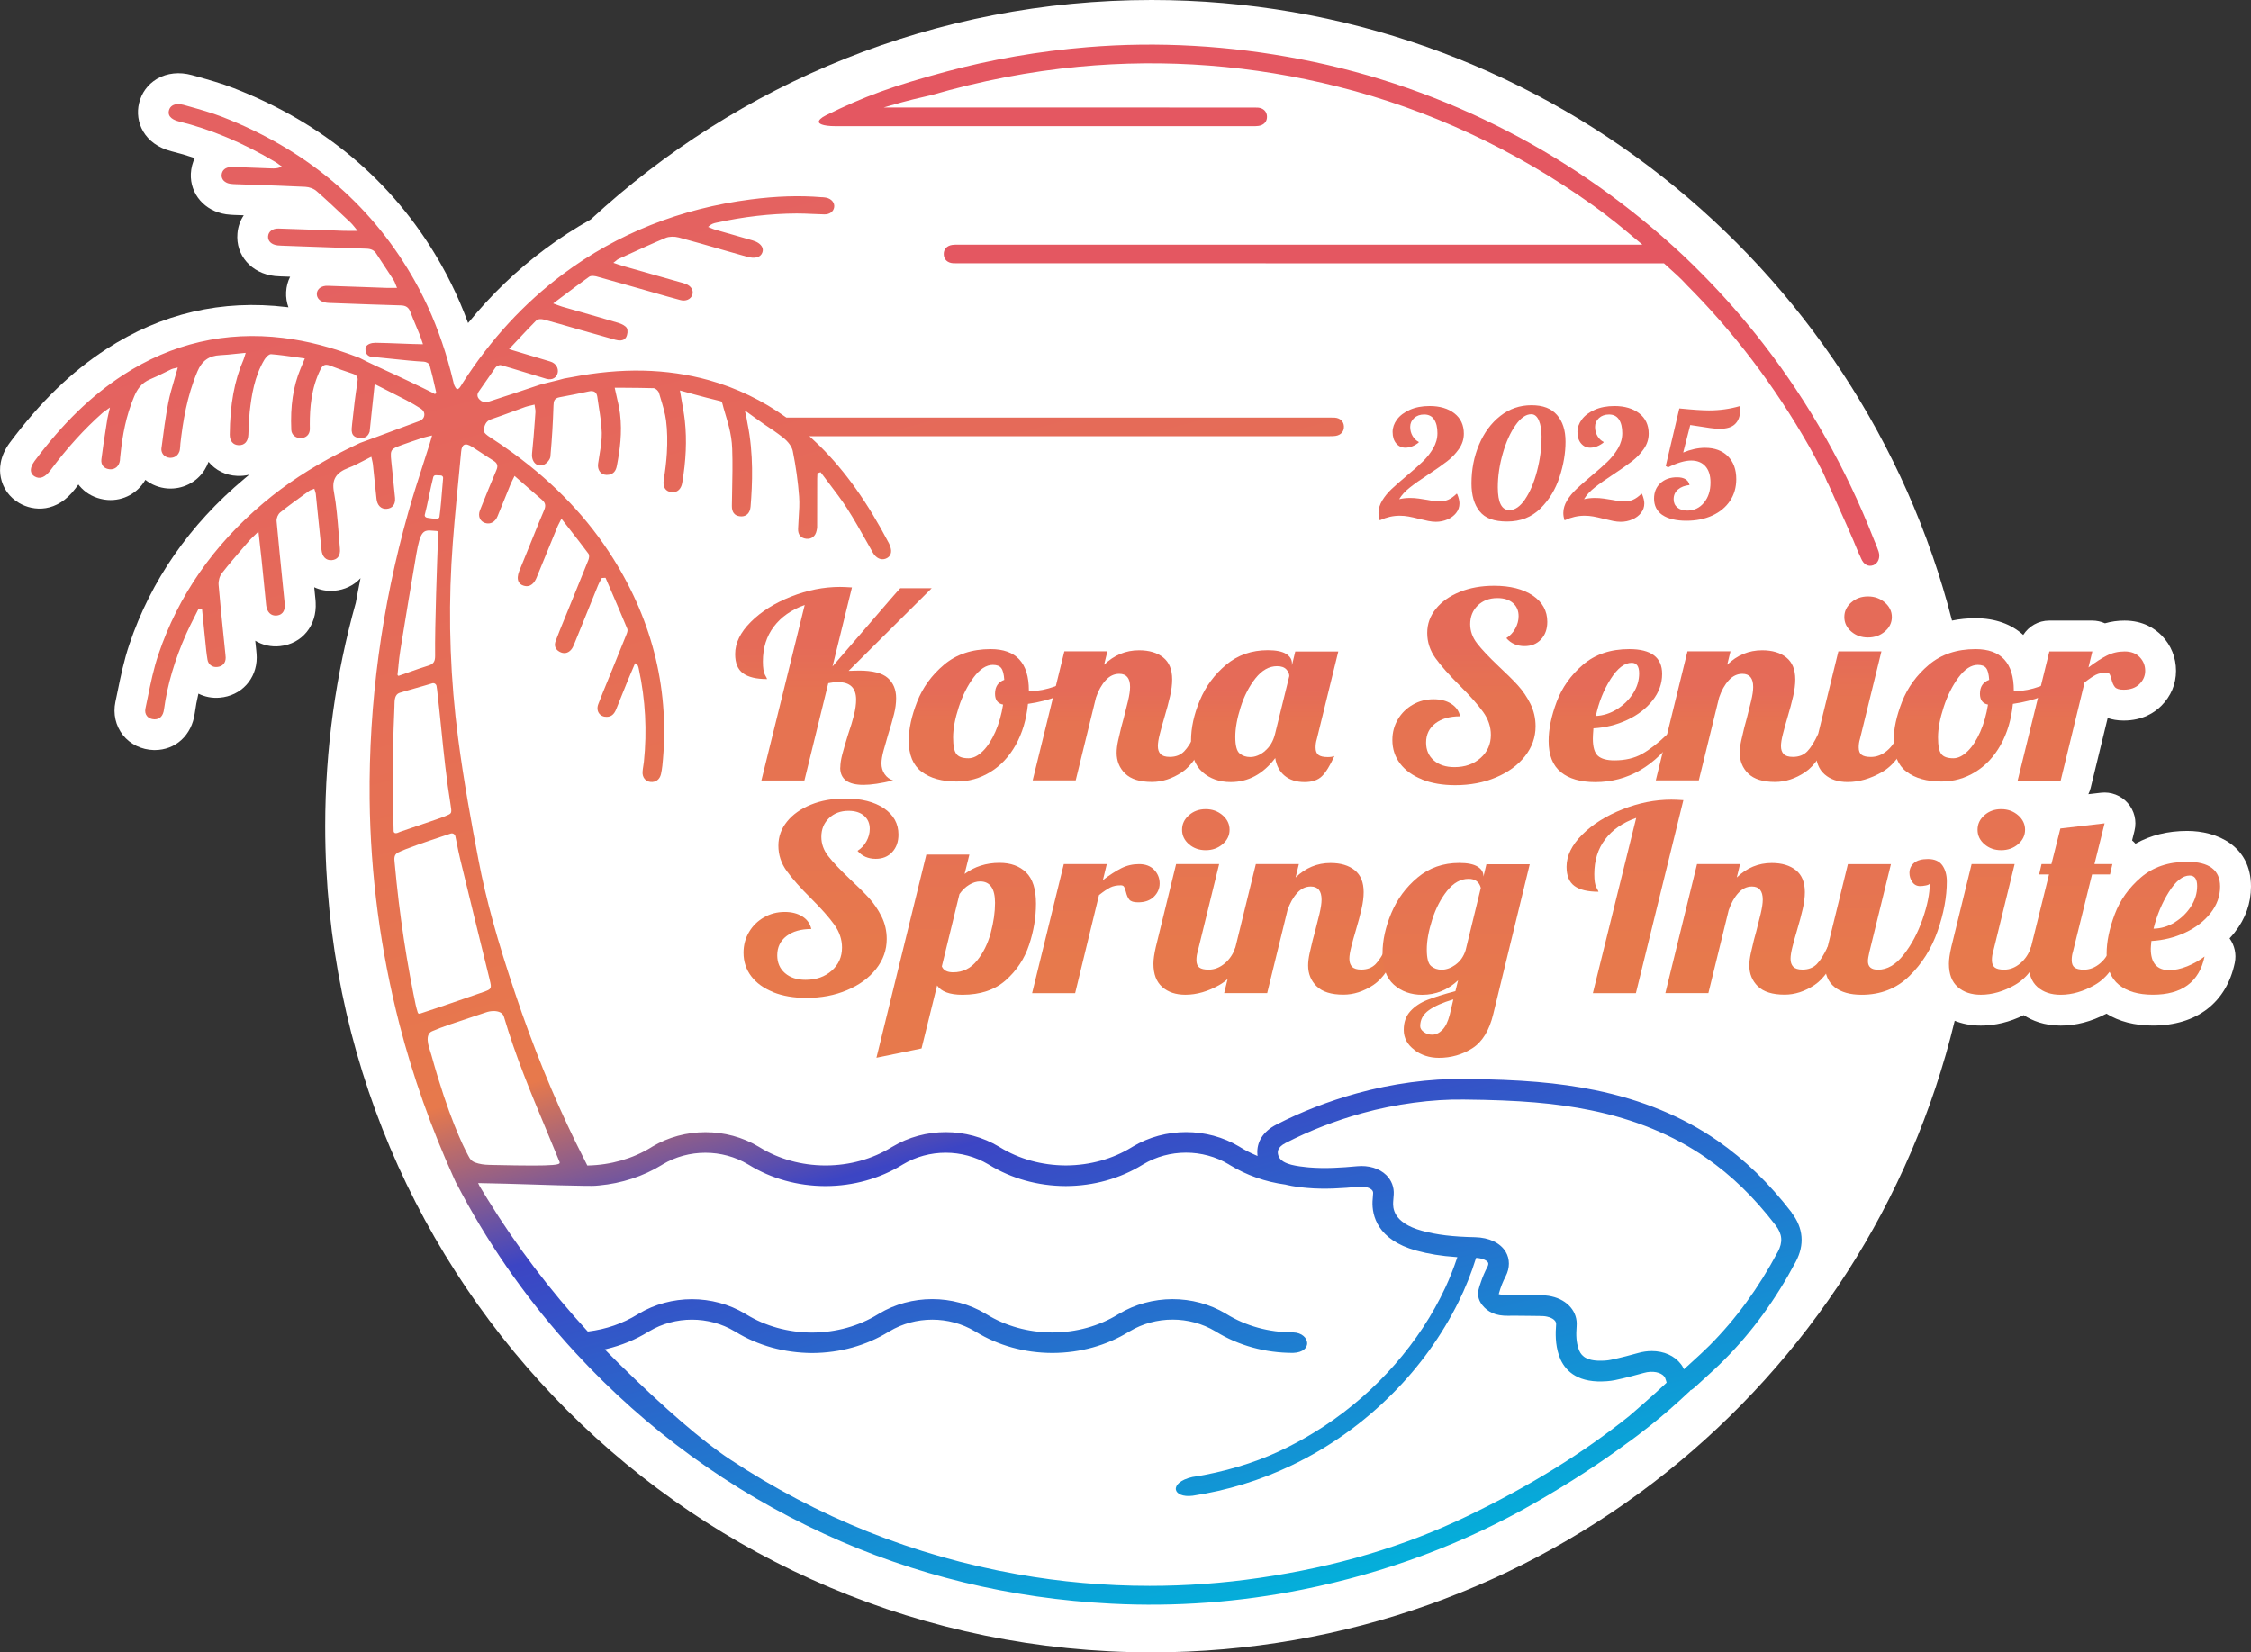 <?xml version="1.0" encoding="UTF-8"?>
<svg id="Layer_2" data-name="Layer 2" xmlns="http://www.w3.org/2000/svg" xmlns:xlink="http://www.w3.org/1999/xlink" viewBox="0 0 752.24 552.27">
  <rect x="0" y="0" width="752.24" height="552.27" fill="#333333" stroke="none"/>
  <defs>
    <style>
      .cls-1 {
        fill: url(#linear-gradient-15);
      }

      .cls-2 {
        fill: url(#linear-gradient-13);
      }

      .cls-3 {
        fill: url(#linear-gradient-2);
      }

      .cls-4 {
        fill: url(#linear-gradient-10);
      }

      .cls-5 {
        fill: url(#linear-gradient-12);
      }

      .cls-6 {
        fill: #fff;
      }

      .cls-7 {
        fill: #e5685b;
      }

      .cls-8 {
        fill: url(#linear-gradient-4);
      }

      .cls-9 {
        fill: url(#linear-gradient-3);
      }

      .cls-10 {
        fill: url(#linear-gradient-5);
      }

      .cls-11 {
        fill: url(#linear-gradient-22);
      }

      .cls-12 {
        fill: url(#linear-gradient-24);
      }

      .cls-13 {
        fill: url(#linear-gradient-8);
      }

      .cls-14 {
        fill: url(#linear-gradient-14);
      }

      .cls-15 {
        fill: url(#linear-gradient-20);
      }

      .cls-16 {
        fill: url(#linear-gradient-17);
      }

      .cls-17 {
        fill: url(#linear-gradient-7);
      }

      .cls-18 {
        fill: url(#linear-gradient-9);
      }

      .cls-19 {
        fill: url(#linear-gradient-11);
      }

      .cls-20 {
        fill: url(#linear-gradient-19);
      }

      .cls-21 {
        fill: url(#linear-gradient-6);
      }

      .cls-22 {
        fill: url(#linear-gradient-21);
      }

      .cls-23 {
        fill: url(#linear-gradient-16);
      }

      .cls-24 {
        fill: url(#linear-gradient);
      }

      .cls-25 {
        fill: url(#linear-gradient-23);
      }

      .cls-26 {
        fill: url(#linear-gradient-18);
      }
    </style>
    <linearGradient id="linear-gradient" x1="227.1" y1="892.36" x2="376.56" y2="334.55" gradientTransform="translate(0 882.1) scale(1 -1)" gradientUnits="userSpaceOnUse">
      <stop offset=".12" stop-color="#e46161"/>
      <stop offset=".6" stop-color="#e7794c"/>
      <stop offset=".7" stop-color="#3c45c4"/>
      <stop offset="1" stop-color="#04afda"/>
    </linearGradient>
    <linearGradient id="linear-gradient-2" x1="278.52" y1="685.94" x2="278.52" y2="619.79" gradientTransform="translate(0 882.1) scale(1 -1)" gradientUnits="userSpaceOnUse">
      <stop offset=".3" stop-color="#e56b58"/>
      <stop offset=".55" stop-color="#e67351"/>
    </linearGradient>
    <linearGradient id="linear-gradient-3" x1="332.43" y1="665.15" x2="332.43" y2="620.9" xlink:href="#linear-gradient-2"/>
    <linearGradient id="linear-gradient-4" x1="374.32" y1="664.74" x2="374.32" y2="620.75" xlink:href="#linear-gradient-2"/>
    <linearGradient id="linear-gradient-5" x1="422.62" y1="664.79" x2="422.62" y2="620.71" xlink:href="#linear-gradient-2"/>
    <linearGradient id="linear-gradient-6" x1="491.19" y1="686.31" x2="491.19" y2="619.64" xlink:href="#linear-gradient-2"/>
    <linearGradient id="linear-gradient-7" x1="539.03" y1="665.15" x2="539.03" y2="620.72" xlink:href="#linear-gradient-2"/>
    <linearGradient id="linear-gradient-8" x1="582.55" y1="664.74" x2="582.55" y2="620.75" xlink:href="#linear-gradient-2"/>
    <linearGradient id="linear-gradient-9" x1="622.59" y1="682.75" x2="622.59" y2="620.72" xlink:href="#linear-gradient-2"/>
    <linearGradient id="linear-gradient-10" x1="661.56" y1="665.15" x2="661.56" y2="620.9" xlink:href="#linear-gradient-2"/>
    <linearGradient id="linear-gradient-11" x1="695.58" y1="664.37" x2="695.58" y2="621.24" xlink:href="#linear-gradient-2"/>
    <linearGradient id="linear-gradient-12" x1="274.36" y1="615.22" x2="274.36" y2="548.54" gradientTransform="translate(0 882.1) scale(1 -1)" gradientUnits="userSpaceOnUse">
      <stop offset="0" stop-color="#e67253"/>
      <stop offset=".73" stop-color="#e7794c"/>
    </linearGradient>
    <linearGradient id="linear-gradient-13" x1="319.56" y1="596.47" x2="319.56" y2="528.57" xlink:href="#linear-gradient-12"/>
    <linearGradient id="linear-gradient-14" x1="366.23" y1="593.28" x2="366.23" y2="550.16" xlink:href="#linear-gradient-12"/>
    <linearGradient id="linear-gradient-15" x1="401.27" y1="611.66" x2="401.27" y2="549.63" xlink:href="#linear-gradient-12"/>
    <linearGradient id="linear-gradient-16" x1="438.31" y1="593.65" x2="438.31" y2="549.65" xlink:href="#linear-gradient-12"/>
    <linearGradient id="linear-gradient-17" x1="486.61" y1="593.68" x2="486.61" y2="528.56" xlink:href="#linear-gradient-12"/>
    <linearGradient id="linear-gradient-18" x1="543.02" y1="614.84" x2="543.02" y2="550.16" xlink:href="#linear-gradient-12"/>
    <linearGradient id="linear-gradient-19" x1="585.74" y1="593.65" x2="585.74" y2="549.65" xlink:href="#linear-gradient-12"/>
    <linearGradient id="linear-gradient-20" x1="630.21" y1="594.99" x2="630.21" y2="549.61" xlink:href="#linear-gradient-12"/>
    <linearGradient id="linear-gradient-21" x1="667.11" y1="611.66" x2="667.11" y2="549.63" xlink:href="#linear-gradient-12"/>
    <linearGradient id="linear-gradient-22" x1="693.77" y1="606.91" x2="693.77" y2="549.63" xlink:href="#linear-gradient-12"/>
    <linearGradient id="linear-gradient-23" x1="722.96" y1="594.06" x2="722.96" y2="549.64" xlink:href="#linear-gradient-12"/>
    <linearGradient id="linear-gradient-24" x1="795.62" y1="780.09" x2="796.7" y2="780.09" gradientTransform="translate(0 882.1) scale(1 -1)" gradientUnits="userSpaceOnUse">
      <stop offset="0" stop-color="#e45761"/>
      <stop offset=".2" stop-color="#e5685b"/>
    </linearGradient>
  </defs>
  <g id="Dimensions">
    <g>
      <path class="cls-6" d="M746.84,311.57c3.58-4.56,5.4-9.7,5.4-15.26,0-13.72-11.47-18.59-21.3-18.59-6.51,0-12.31,1.44-17.31,4.28-.35-.4-.72-.78-1.13-1.11l.8-3.21c.82-3.29-.03-6.76-2.27-9.3-2.24-2.54-5.58-3.82-8.94-3.43l-4.21.49c.33-.67.6-1.38.78-2.13l5.68-23.33c1.49.51,3.25.84,5.34.84,6.34,0,10.34-2.68,12.58-4.92,3.22-3.22,4.92-7.26,4.92-11.69s-1.64-8.55-4.75-11.76c-2.22-2.29-6.19-5.03-12.45-5.03-2.25,0-4.44.3-6.55.91-1.31-.59-2.75-.91-4.23-.91h-14.39c-3.66,0-6.86,1.92-8.69,4.8-3.94-3.6-9.37-5.59-15.96-5.59-2.74,0-5.35.28-7.84.79C621.79,88.16,513.6,0,384.82,0c-72.34,0-138.17,27.83-187.4,73.35-5.31,2.96-10.43,6.28-15.35,9.95-9.45,7.04-18.04,15.31-25.65,24.67-.03-.08-.06-.17-.09-.25-.77-2.09-1.62-4.23-2.63-6.61-1.01-2.32-1.96-4.38-2.88-6.23-1-2.06-2.1-4.15-3.24-6.16-.32-.57-.65-1.14-1.05-1.83-15.45-26.49-38.5-45.82-68.49-57.46-4.03-1.57-8.08-2.7-11.99-3.8l-1.95-.54c-4.13-1.13-8.24-.7-11.56,1.22-.06.03-.12.07-.17.1-2.99,1.8-5.07,4.66-5.89,8.06-1.52,6.24,1.66,13.74,10.81,16.09,2.61.64,5.21,1.4,7.8,2.28-.75,1.56-1.21,3.32-1.31,5.21-.29,6.82,4.64,12.52,11.77,13.57,1.13.16,2.15.2,2.89.24.02,0,.11,0,.14,0l2.88.1c-1.18,1.76-1.93,3.82-2.11,6.06-.65,7.29,4.68,13.4,12.5,14.24.63.06,1.26.1,1.84.12l3.27.12c-.78,1.54-1.25,3.27-1.34,5.11-.09,1.81.19,3.53.77,5.11-.19-.02-.37-.05-.56-.07-21.63-2.62-41.9,2.09-60.26,14-11.8,7.68-22.05,17.6-32.28,31.28-3.5,4.75-3.56,9.01-3.03,11.63.7,3.61,2.87,6.65,6.11,8.55,4.86,2.86,12.69,3.33,18.79-4.79.35-.46.69-.92,1.04-1.38.11.15.22.29.34.43,1.8,2.16,4.24,3.66,7.06,4.35.82.21,1.65.34,2.36.38,5.32.38,10.1-2.34,12.62-6.72,2.08,1.65,4.66,2.67,7.4,2.88,5,.36,9.73-2.01,12.37-6.17.55-.87,1-1.78,1.34-2.73,2.31,2.78,5.7,4.55,9.59,4.69,1.39.06,2.73-.07,4.01-.39-.58.47-1.15.94-1.71,1.42-18.23,15.31-31.13,33.91-38.33,55.24-1.82,5.35-2.95,10.87-3.94,15.74l-.1.47c-.21,1.01-.41,2.03-.64,3.08-.83,3.95.08,7.97,2.52,11.08,2.45,3.08,6.23,4.9,10.36,5,.08,0,.16,0,.24,0,7,0,12.38-4.93,13.4-12.29.3-2.18.7-4.36,1.22-6.57,2.13,1.07,4.59,1.57,7.15,1.34,7.15-.6,12.33-6.24,12.33-13.4,0-.88-.08-1.64-.13-2.09v-.07c-.12-1.16-.24-2.31-.36-3.46,2.47,1.49,5.36,2.14,8.3,1.81,7.38-.79,12.35-6.91,11.89-14.59-.02-.48-.05-1.04-.14-1.69l-.34-3.4c2.01.94,4.29,1.37,6.71,1.17,3.43-.29,6.51-1.75,8.77-4.2-.57,2.74-1.09,5.49-1.59,8.24-6.65,23.74-10.22,48.78-10.22,74.64,0,152.51,123.63,276.14,276.14,276.14,130.1,0,239.17-89.98,268.41-211.1,2.37.95,5.25,1.61,8.73,1.61,4.82,0,9.64-1.18,14.34-3.49,2.79,1.83,6.82,3.49,12.33,3.49,5.15,0,10.29-1.35,15.3-3.99,4.24,2.63,9.44,3.98,15.53,3.98,14.59,0,24.57-7.64,27.37-20.95.61-2.91-.07-5.88-1.75-8.19.62-.66,1.21-1.34,1.77-2.05Z"/>
      <g>
        <path class="cls-24" d="M598.77,405.29c-7.58-9.85-15.69-17.7-24.76-24.01-11.63-8.07-25.45-13.77-41.08-16.95-12.12-2.46-24.73-3.55-43.57-3.71-11.49-.18-24.23,1.55-35.99,4.81-9.44,2.62-18.48,6.14-26.87,10.46-4.38,2.26-6.63,5.79-6.3,9.94l.05.53-.49-.21c-1.83-.77-3.6-1.68-5.22-2.68l-.37-.23c-10.83-6.49-24.82-6.47-35.64,0l-.34.21c-6.36,3.91-13.91,6.01-21.84,6.07h-.31c-7.9-.05-15.46-2.14-21.85-6.06l-.32-.19c-10.84-6.51-24.82-6.51-35.64,0l-.34.19c-6.38,3.93-13.94,6.03-21.87,6.07h-.28c-7.92-.04-15.49-2.14-21.85-6.06l-.32-.19c-10.83-6.5-24.83-6.5-35.66,0l-.32.21c-6.18,3.79-13.49,5.88-21.11,6.05h-.21l-.09-.18c-1.38-2.71-2.69-5.34-3.91-7.81-7.45-15.29-14.21-31.9-20.06-49.37-6.01-17.79-9.8-31.59-12.3-44.7-2.33-12.16-4.96-26.51-6.82-40.78-2.54-19.47-3.29-39.08-2.23-58.25.52-9.32,1.44-18.77,2.33-27.91.3-2.99.58-6,.86-8.99.01-.18.04-.37.05-.55.12-1.32.44-2.04,1.03-2.32.61-.31,1.46-.08,2.72.72,1.1.7,2.19,1.42,3.27,2.13.01.01.03.01.04.03,1.21.8,2.48,1.64,3.73,2.41,1.33.81,1.61,1.74.99,3.17-1.7,4-3.49,8.38-5.49,13.41-.39,1.01-.39,2,0,2.8.34.7.95,1.21,1.74,1.46,1.77.54,3.35-.34,4.14-2.27.83-1.99,1.62-3.98,2.44-5.98.63-1.57,1.26-3.15,1.91-4.72.18-.43.39-.84.62-1.32.17-.32.34-.66.53-1.06l.18-.39.32.28c1.07.93,2.09,1.83,3.11,2.72,1.96,1.71,3.82,3.34,5.71,4.96,1.17.98,1.39,1.97.77,3.43-1.25,2.89-2.44,5.84-3.58,8.7-.46,1.15-.93,2.3-1.39,3.43-.41,1.03-.84,2.05-1.25,3.08-.72,1.75-1.44,3.51-2.14,5.26-.55,1.39-.62,2.59-.21,3.48.31.64.88,1.1,1.66,1.34,2.4.77,3.73-1.08,4.41-2.77,0,0,.01-.05.04-.09l.03-.1c1.1-2.66,2.18-5.31,3.27-7.98,1.19-2.9,2.36-5.79,3.56-8.69.15-.39.35-.76.59-1.22.15-.31.34-.66.55-1.08l.22-.46,2.5,3.21c2.28,2.93,4.45,5.69,6.52,8.48.44.58.18,1.62,0,2.1-1.53,3.84-3.11,7.68-4.67,11.53-.8,1.96-1.61,3.93-2.4,5.89l-.84,2.05c-1.02,2.48-2.06,5.04-3.02,7.58-.61,1.57-.14,2.88,1.3,3.65,1.38.75,2.72.54,3.78-.61.5-.54.83-1.29,1.1-1.95l4.02-9.9c1.32-3.24,2.62-6.47,3.93-9.7.23-.57.53-1.11.8-1.62.13-.23.24-.46.37-.7l.08-.15.17-.03c.3-.03.58-.04.88-.05h.22l.09.19c.66,1.52,1.3,3.03,1.96,4.55,1.73,4.02,3.52,8.19,5.22,12.3.24.61-.08,1.39-.34,2.01l-.03.08c-1.12,2.84-2.27,5.66-3.43,8.48-.52,1.29-1.04,2.58-1.57,3.87-.4.99-.81,1.99-1.21,2.97-1.04,2.53-2.13,5.14-3.11,7.75-.43,1.13-.34,2.26.26,3.08.55.77,1.51,1.21,2.59,1.17,1.48-.04,2.41-.8,3.13-2.53.7-1.71,1.38-3.42,2.06-5.13.68-1.68,1.35-3.37,2.04-5.04.36-.86.72-1.71,1.1-2.59l1.12-2.64.34.27c.12.1.21.17.28.22.15.12.28.21.32.37.14.36.26.76.32,1.16,2.2,10.22,2.76,20.64,1.68,30.93-.05.49-.13.98-.21,1.46-.1.64-.21,1.32-.24,1.97-.09,1.79,1.01,3.15,2.67,3.31,1.75.18,3.09-.84,3.49-2.62.19-.88.35-1.83.46-2.82,2.55-24.5-2.98-47.78-16.43-69.23-8.37-13.34-19.34-24.91-33.33-35.15-2.6-1.91-5.3-3.76-8.12-5.58-.34-.22-2.01-1.33-1.83-2.22l.03-.14c.24-1.26.55-2.84,2.51-3.48,2.39-.79,4.78-1.68,7.1-2.54,1.42-.53,2.84-1.06,4.27-1.56.52-.18,1.07-.31,1.65-.44.35-.08.71-.15,1.08-.26l.36-.09.04.36c.04.28.08.54.12.77.09.52.17.94.13,1.41l-.19,2.69c-.27,3.64-.54,7.39-.94,11.08v.1c-.15,1.46.35,2.79,1.32,3.49.77.55,1.73.62,2.68.18,1.01-.48,2.04-1.77,2.13-2.66.03-.36.06-.75.09-1.12.44-4.86.76-10.1.95-16.01.05-1.41.22-2.42,2.09-2.75,3.22-.59,6.47-1.24,9.64-1.93.9-.21,1.59-.14,2.08.19.45.31.71.81.83,1.56.15,1.17.34,2.35.52,3.51.45,2.81.9,5.71.97,8.6.04,2.27-.31,4.59-.68,6.83-.03.17-.05.35-.08.52-.17.95-.32,1.92-.45,2.88-.18,1.25.13,2.32.86,3.03.67.66,1.65.92,2.75.72,1.48-.27,2.3-1.19,2.64-2.94.26-1.32.5-2.72.72-4.2.8-5.33,1.11-11.59-.55-17.96-.19-.75-.35-1.5-.53-2.36l-.35-1.61h3.35c3.34.03,6.49.04,9.67.14.7.05,1.59.94,1.78,1.6.18.59.36,1.19.53,1.78.73,2.42,1.5,4.93,1.83,7.45.43,3.4.5,7,.26,10.96-.18,2.8-.53,5.78-1.06,9.03-.18,1.13,0,2.11.5,2.81.44.61,1.12.99,1.99,1.12,1.04.17,1.93-.13,2.59-.76.54-.53.93-1.29,1.1-2.26,1.29-7.56,1.59-14.34.9-20.76-.22-2.05-.59-4.13-.98-6.32-.19-1.08-.4-2.2-.59-3.4l-.09-.49.49.13c1.35.37,2.67.73,3.96,1.1,2.41.66,6.67,1.78,9,2.32.77.18.71.8,1.13,2.28,1.17,4.16,2.73,8.3,2.9,13.74.17,4.82.06,9.72-.03,14.47-.03,1.51-.05,3-.08,4.51-.03,2.1.85,3.29,2.62,3.51.95.14,1.78-.06,2.41-.57.7-.55,1.12-1.47,1.22-2.63.61-7.59,1.04-17.61-1.01-27.71-.13-.61-.23-1.21-.32-1.83l-.59-2.64s5.53,4.01,6.47,4.63c2.11,1.39,4.29,2.84,6.29,4.42,1.75,1.38,2.98,3.08,3.27,4.54,1.03,5.11,1.74,10.21,2.11,15.18.18,2.41.01,4.89-.15,7.28-.08,1.17-.15,2.37-.19,3.57-.06,1.87.92,3.07,2.68,3.27,1.79.22,3.15-.83,3.52-2.76.08-.34.15-.72.17-1.08,0-2.69,0-5.42.01-8.12,0-2.71,0-5.43.01-8.14,0-.52.03-1.04.06-1.57v-.22l.21-.06c.13-.05.24-.09.37-.13l.5-.17.14.19c.9,1.22,1.82,2.44,2.75,3.65,2.01,2.64,4.09,5.38,5.91,8.19,2.32,3.62,4.45,7.4,6.51,11.06.71,1.28,1.42,2.54,2.14,3.8,1.08,1.87,2.75,2.64,4.35,2.01,1.66-.66,2.19-2.23,1.41-4.22l-.09-.24c-.08-.21-.17-.41-.27-.63-7.17-13.68-14.51-24.03-23.11-32.56-.86-.85-1.81-1.75-2.89-2.73l-.62-.55h173.69c.73.01,1.43.01,2.13-.09,1.84-.27,2.93-1.52,2.82-3.26-.1-1.62-1.26-2.72-3.04-2.85-.52-.04-1.04-.04-1.59-.03-.24,0-.48.01-.71.01h-25.62c-33.41-.01-93.13-.01-155.26-.01h-.1l-.09-.06c-7.88-5.67-16.57-9.85-25.83-12.44-14.11-3.92-29.11-4.24-45.9-.98-.58.12-1.16.21-1.75.31l-.72.13c-.67.22-2.57.68-4.42,1.13-1.61.4-3.27.8-3.66.94l-1.01.34c-5.25,1.75-10.66,3.58-16.03,5.29-.75.24-2,.19-2.63-.27-1.29-.95-1.53-2-.73-3.12.94-1.3,1.87-2.67,2.77-3.97.89-1.32,1.83-2.68,2.77-4,.35-.48,1.28-.95,1.83-.81,3.39.92,13.54,4.11,15.18,4.56,4.25,1.2,5.48-4.6,1.22-5.81-.58-.17-13.68-4.1-13.68-4.1l.36-.39c.94-.99,1.86-1.97,2.75-2.93,2.08-2.22,4.04-4.31,6.06-6.34.49-.49,1.74-.41,2.4-.24,3.56.95,7.16,1.99,10.62,2.99l1.48.43c1.86.52,3.73,1.04,5.58,1.57,2.1.61,4.19,1.2,6.29,1.78,1.01.28,2.8.54,3.57-.81.53-.93.66-2.31.27-3.07-.36-.73-1.64-1.39-2.73-1.73-4.33-1.3-8.75-2.55-13.04-3.78-1.96-.55-3.92-1.11-5.88-1.68-.43-.13-.83-.28-1.44-.5-.27-.1-.59-.22-.98-.36l-.55-.21,3.04-2.28c3.09-2.32,6.02-4.53,8.97-6.63.76-.54,2.27-.15,2.44-.12,3.87,1.06,7.77,2.18,11.55,3.25l3.35.95c1.46.41,2.9.83,4.35,1.24,2.86.83,5.83,1.68,8.75,2.45,1.83.52,3.53-.22,4.05-1.73.49-1.46-.39-2.95-2.14-3.62-.46-.17-.92-.31-1.38-.45l-3.84-1.08c-5.3-1.5-10.6-3-15.88-4.51-.46-.13-.93-.28-1.44-.46-.35-.13-.72-.26-1.13-.39l-.58-.19.48-.37c.21-.15.36-.28.5-.4.28-.24.5-.43.77-.54,1.11-.5,2.23-1.02,3.35-1.53,4.02-1.84,8.19-3.75,12.36-5.49,1.17-.49,2.94-.54,4.4-.14,4.84,1.29,9.72,2.69,14.45,4.06,2.77.79,5.53,1.59,8.3,2.36,2.68.76,4.56.26,5.17-1.39.24-.64.21-1.26-.09-1.86-.48-.95-1.59-1.73-3.13-2.18-2.01-.59-4.02-1.16-6.03-1.74-2.15-.61-4.29-1.21-6.43-1.84-.52-.14-1.01-.35-1.48-.55l-.97-.4.41-.34c.8-.68,1.51-.89,2.22-1.04,9.12-2.02,18.19-3.07,26.99-3.11,1.74-.01,3.49.08,5.2.15,1.33.06,2.72.13,4.07.15,1.73.03,3.03-.93,3.25-2.4.22-1.46-.88-2.79-2.6-3.17-.44-.09-.9-.13-1.37-.17h-.26c-7.35-.61-15.1-.36-23.69.75-23.44,3.02-44.53,11.41-62.66,24.92-13.02,9.71-24.3,21.94-33.54,36.37-.5.77-1.16,2.14-1.86,2.11-.36-.03-.85-1.03-.9-1.15-.22-.45-.28-.93-.41-1.41-.27-1.13-.55-2.26-.85-3.39-.58-2.19-1.2-4.38-1.88-6.55-.67-2.11-1.38-4.22-2.15-6.29-.75-2.04-1.56-4.06-2.41-6.06-.85-1.96-1.74-3.91-2.69-5.83-.93-1.91-1.92-3.79-2.97-5.63-.31-.55-.63-1.11-.95-1.66-14.25-24.42-35.55-42.26-63.32-53.04-3.65-1.42-7.54-2.5-11.31-3.56l-1.62-.45c-1.46-.4-2.76-.32-3.67.21-.62.37-1.03.94-1.2,1.66-.58,2.32,1.79,3.27,3.25,3.65,10.8,2.66,21.33,7.08,32.17,13.5.44.24.85.55,1.25.84.21.14.4.28.61.43l.52.35-.58.22c-1.08.41-1.95.41-2.81.39-1.51-.05-3.02-.12-4.51-.17-2.94-.12-5.98-.23-8.96-.28h-.12c-1.91,0-3.13,1.02-3.22,2.68-.06,1.5,1.08,2.64,2.93,2.91.63.09,1.29.12,1.92.14l5.58.19c5.74.19,11.67.4,17.51.68,1.37.06,2.86.62,3.73,1.38,3.29,2.88,6.52,5.93,9.64,8.88l1.79,1.68c.41.39.75.8,1.19,1.34.22.27.46.57.75.92l.46.53h-.71c-.66,0-1.22-.01-1.73-.01-.81,0-1.48,0-2.17-.01-2.42-.09-4.85-.18-7.26-.27-4.87-.17-9.75-.35-14.63-.5-1.95-.04-3.34.98-3.47,2.58-.14,1.6,1.15,2.84,3.2,3.06.41.04.83.06,1.24.08l5.69.21c7.45.27,15.15.55,22.73.8,1.62.05,2.63.57,3.35,1.73.99,1.56,2.02,3.11,3.06,4.67.9,1.37,1.81,2.73,2.69,4.11.27.41.44.86.64,1.39.09.23.19.49.31.77l.19.45h-3.15c-2.48-.09-4.96-.18-7.45-.27-4.18-.14-8.37-.3-12.55-.43-2.09-.09-3.58,1.01-3.66,2.59-.08,1.62,1.17,2.8,3.27,3.06.46.06.97.08,1.44.09l3.33.12c6.56.24,13.36.5,20.04.68,1.69.04,2.62.68,3.18,2.18.57,1.51,1.21,3.03,1.82,4.49.39.92.79,1.83,1.15,2.76.3.72.55,1.46.84,2.32l.41,1.22h-.45c-.54-.03-.99-.03-1.41-.04-.55,0-1.03-.01-1.51-.03-1.37-.05-2.73-.1-4.1-.15-2.73-.1-5.56-.22-8.33-.26-1.55.01-2.71.44-3.25,1.3-.19.3-.21.83-.15,1.37.09,1.07.93,1.91,2,2,2,.18,4.27.41,6.61.67,3.95.41,8.01.84,10.87.97.66.04,1.75.49,1.91,1.1.73,2.6,1.34,5.27,1.92,7.87.09.37.17.73.26,1.11.03.09.05.18.04.27-.01.06-.05.13-.09.19-.08.1-.17.19-.28.26,0,.01-.04.03-.06.03-.01-.01-.03-.01-.05-.03-.62-.39-1.28-.68-1.93-1.01-.64-.32-1.3-.64-1.96-.97-1.64-.79-3.27-1.59-4.93-2.37-1.43-.68-2.86-1.37-4.29-2.02-4.56-2.09-8.88-4.05-12.06-5.71-9.09-3.51-17.46-5.69-25.57-6.67-19.15-2.32-37.12,1.84-53.39,12.4-10.78,7.01-20.18,16.16-29.6,28.75-.98,1.33-1.41,2.55-1.2,3.56.13.67.54,1.21,1.22,1.61,1.73,1.02,3.49.31,5.29-2.08,5.61-7.52,11.32-13.8,17.42-19.2.26-.22.52-.4.92-.68.22-.15.49-.35.83-.59l.7-.5-.19.84c-.12.52-.22.94-.32,1.33-.14.61-.26,1.08-.34,1.56-.19,1.22-.39,2.46-.58,3.69-.5,3.25-1.03,6.6-1.43,9.92-.1.89.09,1.68.58,2.27.39.46.95.79,1.62.94.19.05.4.09.61.1,1.78.13,3.11-1.03,3.39-2.93.03-.17.04-.34.04-.52,0-.14.01-.3.03-.44.04-.45.1-.92.15-1.38.63-5.84,1.74-12.52,4.56-19.11.9-2.13,2.26-4.46,5.34-5.72,1.56-.64,3.11-1.41,4.6-2.14.83-.41,1.65-.83,2.5-1.22.32-.15.67-.22,1.04-.3.17-.04.35-.08.54-.13l.53-.13-.14.53c-.34,1.22-.7,2.42-1.04,3.6-.76,2.59-1.48,5.03-1.97,7.53-.97,4.99-1.64,10.12-2.27,15.09l-.04.23c-.08.64.06,1.25.37,1.78.08.12.14.23.23.34.5.62,1.29,1.02,2.14,1.08,1.28.09,2.33-.45,2.94-1.42.26-.4.44-.88.5-1.43.05-.34.08-.68.1-1.03.01-.3.04-.59.06-.88.83-7.22,2.14-15.72,5.67-24.06,1.51-3.61,3.87-5.3,7.63-5.48,1.73-.08,3.46-.26,5.27-.46.9-.09,1.82-.19,2.77-.28l.48-.04-.14.46c-.12.34-.19.61-.26.84-.12.37-.19.64-.31.92-3.06,7.03-4.53,15.01-4.62,25.13-.01,2.1,1.11,3.44,2.91,3.51,2.02.09,3.21-1.19,3.31-3.55.05-.76.08-1.52.1-2.28.08-1.73.15-3.52.34-5.29.62-5.49,1.56-11.84,4.91-17.44.3-.49,1.33-1.86,2.23-1.86.03,0,.04,0,.06.01,2.62.21,5.2.57,7.92.95.95.14,1.91.27,2.89.41l.41.05-.15.39c-.54,1.3-.92,2.19-1.29,3.08-2.45,5.93-3.43,12.42-3.07,20.44.08,1.59,1.42,2.73,3.11,2.73,1.83-.04,3.02-1.16,3.09-2.94.01-.34,0-.68-.01-1.02-.01-.23-.01-.46-.01-.7,0-5.2.43-11.98,3.58-18.31.72-1.48,1.62-1.86,3.13-1.28,2.4.92,4.99,1.88,7.65,2.73,1.77.57,1.75,1.59,1.55,2.85-.64,4.1-1.2,8.48-1.75,13.8-.23,2.27-.73,4.59,2.77,4.89,1.55-.06,2.46-.49,3.07-2.15.46-4.86.9-8.24,1.41-13.29l.26-2.64.43.21c1.16.59,2.27,1.15,3.31,1.68,2.46,1.24,4.59,2.31,6.74,3.43,1.75.92,3.43,1.88,4.99,2.9.81.52,1.24,1.34,1.13,2.2-.09.88-.7,1.59-1.6,1.91-2.41.86-5.61,2.06-8.99,3.33-3.86,1.44-7.84,2.94-10.66,3.93l-.15.05-2.35,1.12c-1.69.81-3.34,1.62-4.95,2.46-9.39,4.85-17.59,10.24-24.94,16.43-16.75,14.07-28.6,31.11-35.2,50.67-1.6,4.69-2.62,9.67-3.6,14.48-.24,1.2-.49,2.41-.75,3.61-.21.98-.03,1.86.5,2.53.55.7,1.44,1.08,2.53,1.11,1.81,0,2.88-1.13,3.18-3.37,1.12-8.23,3.56-16.48,7.45-25.25.83-1.86,1.75-3.69,2.66-5.47.45-.9.92-1.79,1.35-2.69l.12-.22,1.13.23.05.55c.27,2.82.55,5.63.85,8.43l.17,1.64c.19,2.06.4,4.18.75,6.24.26,1.55,1.57,2.57,3.18,2.42,1.83-.15,2.89-1.29,2.89-3.12,0-.37-.05-.77-.09-1.13-.23-2.32-.46-4.63-.71-6.94-.54-5.31-1.11-10.79-1.56-16.21-.12-1.37.32-2.97,1.11-3.95,2.27-2.94,4.76-5.81,7.16-8.6.62-.71,1.24-1.43,1.86-2.14.43-.5.9-.97,1.51-1.55.35-.34.73-.71,1.19-1.16l.48-.48.3,2.68c.28,2.44.53,4.59.75,6.73.27,2.54.52,5.08.77,7.62.24,2.54.5,5.08.76,7.62.23,2.28,1.62,3.64,3.52,3.43,2.42-.26,2.8-2.22,2.68-3.8-.01-.35-.03-.64-.08-.97l-.54-5.36c-.71-7.03-1.44-14.29-2.1-21.45-.08-.99.48-2.3,1.24-2.9,2.58-2.08,5.31-4.05,7.97-5.97l1.69-1.22c.27-.21.59-.31.92-.41.15-.05.31-.1.46-.17l.34-.14.09.35c.05.19.12.36.17.52.09.28.17.53.21.79.64,6.24,1.28,12.47,1.91,18.72.23,2.36,1.51,3.66,3.4,3.51.92-.08,1.62-.4,2.1-.97.55-.67.79-1.66.66-2.95-.17-1.77-.31-3.56-.44-5.34-.36-4.45-.72-9.06-1.55-13.51-.79-4.14.64-6.49,4.91-8.11,1.66-.63,3.25-1.46,4.91-2.32.75-.39,1.51-.79,2.31-1.19l.37-.18.09.41c.06.32.13.61.19.86.1.45.19.81.23,1.19.41,3.86.83,7.72,1.21,11.58.21,2.15,1.52,3.51,3.35,3.37.92-.06,1.68-.4,2.17-.98.54-.64.77-1.56.68-2.67-.27-2.91-.58-5.87-.89-8.72l-.36-3.44c-.12-1.19-.19-2.02-.14-2.67.13-1.51.99-1.9,3.75-2.9,2.13-.77,4.31-1.5,6.41-2.2l.71-.23c.39-.12.77-.21,1.25-.32.32-.08.68-.15,1.1-.27l.54-.13-.27.98c-.22.76-.36,1.28-.52,1.77-.34,1.11-.7,2.2-1.06,3.31-.44,1.41-.89,2.81-1.34,4.2-1.61,5.03-3.29,10.22-4.74,15.38-8.91,31.58-13.25,63.85-12.93,95.91.27,25.28,3.62,50.63,9.98,75.34,4.44,17.24,10.57,34.55,18.23,51.46l.06.13c.21.46.41.91.61,1.34l.03.06.12.14c9.92,19.15,22.31,37.09,36.82,53.34.58.66,1.19,1.32,1.78,1.96.44.5.89.99,1.34,1.47,23.62,25.58,51.55,45.89,83.02,60.37,29.89,13.76,62.17,21.6,95.93,23.3,21.33,1.1,42.82-.49,63.86-4.72,27.89-5.6,54.1-15.41,77.92-29.14,11.28-6.49,21.3-13,30.62-19.89l1.43-1.03c.61-.44,1.21-.88,1.79-1.33,1.53-1.17,3.06-2.36,4.58-3.56,4.31-3.43,8.64-7.21,13.22-11.54v-.18h.23c.13-.08.24-.15.36-.23.61-.43,1.08-.85,1.3-1.07.95-.88,1.91-1.74,2.86-2.6,2.36-2.14,4.49-4.09,6.52-6.14,9.39-9.43,17.23-20.18,23.98-32.87,3-5.63,2.53-11.28-1.38-16.35h-.01ZM141.97,172.01c.5-1.92.95-4.09,1.39-6.19.45-2.17.92-4.4,1.43-6.37.1-.39.45-.63.86-.62l.77.04c.32.01.64.03.9.04.23.01.43.12.57.27.14.17.21.37.19.59-.06.76-.14,1.65-.22,2.59-.27,3.46-.63,7.76-1.01,10.44-.03.15-.12.28-.24.37-.21.15-.55.21-1.01.21-.7,0-1.64-.14-2.67-.31l-.26-.05c-.26-.04-.48-.18-.62-.39-.12-.18-.15-.41-.1-.63ZM133.15,222.46c.18-1.75.35-3.4.62-5.03,1.92-11.87,3.67-22.4,5.35-32.16,1.37-7.92,2.36-8.19,5.6-7.89.36.03.76.06,1.2.09.3.01.53.27.52.55l-.06,1.78c-.27,7.25-1.1,29.31-.97,39.39,0,1.62-.34,2.67-2.15,3.24-2.17.66-4.32,1.42-6.6,2.23-1.06.39-2.17.77-3.31,1.17l-.17.05-.19-.12c-.1-.08-.15-.21-.14-.34.13-1.04.22-2.04.32-2.98h0ZM131.49,273.57c-.05-1.96-.09-3.92-.13-5.88-.06-3.53-.13-8.19-.08-12.92.04-3.82.13-7.63.26-11.37.08-2.42.17-4.85.28-7.27.01-.19.01-.4.01-.62.03-1.43.05-3.4,1.7-3.95.83-.28,2.98-.89,5.25-1.53,2.11-.61,4.31-1.22,5.67-1.65.3-.09.63-.05.9.12.28.18.48.46.53.77.08.48.14.88.19,1.26.49,4.22.93,8.51,1.35,12.66.86,8.51,1.77,17.32,3.17,25.9.4,2.41.32,2.75-.8,3.25l-.22.1c-.93.43-2.18.9-3.86,1.47l-11.97,4.09c-.08.03-.17.06-.28.12-.37.17-.81.36-1.19.36-.15,0-.3-.04-.43-.12-.13-.09-.3-.26-.3-.61,0,0-.09-4.19-.09-4.19ZM140.15,338.81c-.1,0-.22-.01-.32-.09h-.01c-.15-.12-.21-.28-.23-.37-.54-1.68-.88-3.4-1.2-5.07l-.21-1.01c-1.6-8.02-2.98-16.28-4.11-24.58-.58-4.19-1.1-8.46-1.53-12.69-.21-1.96-.4-3.93-.58-5.91l-.09-.93c-.12-1.12-.26-2.51,1.12-3.21,2.77-1.38,9.7-3.7,14.75-5.39,1.07-.35,2.04-.68,2.86-.95.32-.12.68-.08.99.09.31.18.53.49.59.84l.41,1.99c.39,1.97.76,3.83,1.21,5.67,2.89,11.91,6.32,25.99,9.8,40.06l.06.3c.71,2.86.62,3.04-2.19,4.02-3.56,1.22-7.12,2.46-10.68,3.69-3.13,1.07-6.76,2.32-10.35,3.48-.06.03-.17.05-.3.05h0ZM156.64,386.54s-.04-.09-.1-.19c-1.83-3.35-6.73-13.36-12.33-33.57-.08-.28-.18-.63-.31-1.02-.75-2.24-1.99-6,.48-7.09,3.06-1.35,8.48-3.15,12.84-4.58,2.02-.66,3.76-1.24,5.02-1.68,1.79-.64,3.71-.66,4.93-.04.62.32,1.04.81,1.22,1.42,3.91,13.23,8.84,25.08,14.08,37.61,1.48,3.58,3.03,7.28,4.55,11.01.05.14.04.3-.05.41-.35.5-2.85.73-9.01.73-3.24,0-7.49-.06-12.96-.18l-1.56-.04c-1.69-.03-3.22-.27-4.55-.75-1.33-.46-1.86-1.26-2.24-2.05h0ZM556.96,462.09l-.09.1c-2.57,2.45-5.29,4.84-7.9,7.14-.7.61-1.39,1.21-2.08,1.82l-.09.08c-.68.59-1.35,1.19-2.05,1.77-.05.05-.15.14-.24.22-15.64,12.53-33.33,23.49-54.1,33.48-21.16,10.19-43.89,16.94-69.47,20.67-12.22,1.79-24.5,2.68-36.76,2.68-14.84,0-29.66-1.3-44.33-3.92-34.37-6.12-66.63-19.03-95.88-38.36-9.14-6.03-21.67-16.85-37.24-32.13-1.24-1.21-2.58-2.57-4.22-4.24l-.4-.4.55-.13c5.04-1.2,9.76-3.13,14-5.76l.27-.15c8.68-5.2,19.91-5.2,28.6.01l.26.14c3.71,2.3,7.83,4.07,12.21,5.29,4.25,1.16,8.7,1.77,13.24,1.81h.28c9.18-.05,17.99-2.5,25.46-7.1l.26-.15c8.68-5.2,19.91-5.2,28.58,0l.26.15c7.49,4.59,16.3,7.04,25.46,7.08h.28c9.17-.04,17.97-2.49,25.45-7.09l.26-.15c8.69-5.21,19.92-5.21,28.61-.01l.24.15c7.54,4.63,16.44,7.08,25.74,7.08,3.48-.12,4.72-1.81,4.72-3.22-.01-1.69-1.66-3.55-4.74-3.64-8.02,0-15.72-2.11-22.24-6.12l-.22-.14c-10.82-6.47-24.85-6.45-35.73.09l-.23.13c-6.38,3.93-13.94,6.03-21.85,6.07h-.28c-7.92-.04-15.47-2.14-21.85-6.06l-.35-.21c-10.83-6.49-24.81-6.49-35.61,0l-.35.21c-6.38,3.93-13.94,6.03-21.87,6.09h-.28c-7.9-.05-15.46-2.14-21.84-6.06l-.35-.21c-10.82-6.49-24.82-6.49-35.66.01l-.31.19c-4.94,3.04-10.48,4.96-16.48,5.71h-.17l-.1-.1c-12.44-13.54-23.66-28.34-33.33-43.99-.75-1.22-2.53-4.13-2.68-4.4-.1-.21-.21-.41-.31-.63l-.24-.46h.53c5.74.09,11.62.28,17.3.45,5.87.19,11.94.39,17.84.46.84.01,1.68.01,2.5.01.67,0,1.37-.05,2.27-.14,7.53-.68,14.79-3.06,20.98-6.87l.23-.15c8.69-5.21,19.92-5.21,28.61,0l.26.15c7.45,4.59,16.25,7.04,25.45,7.08h.28c9.18-.04,18-2.5,25.49-7.1l.23-.14c8.68-5.21,19.89-5.21,28.58,0l.26.15c7.47,4.59,16.27,7.03,25.46,7.08h.28c9.18-.05,17.99-2.5,25.49-7.12l.22-.13c8.69-5.21,19.92-5.22,28.61,0l.26.17c5.66,3.47,11.97,5.69,18.73,6.6.06,0,.12.03.17.04.03.01.05.01.08.03,2.36.57,4.84.85,6.95,1.04,5.88.52,11.77.12,17.25-.4,2.19-.19,3.67.4,4.33,1.02.36.36.5.72.46,1.2-.01.28-.04.57-.06.86-.06.67-.12,1.26-.14,1.86-.17,4.58,1.52,12.8,14.66,16.41,4.09,1.12,8.3,1.81,13.28,2.15l.41.03-.13.4c-1.12,3.34-2.42,6.63-3.88,9.77-8.54,18.31-22.95,34.77-40.59,46.37-3.86,2.53-7.81,4.82-11.78,6.81-8.5,4.32-17.69,7.4-28.11,9.44-1.34.26-2.71.49-4.04.68-4.16.95-5.79,2.82-5.53,4.25.24,1.34,2.24,2.46,5.62,2.02,11.49-1.74,22.59-5.14,32.98-10.11,12.56-6,23.96-14.12,33.9-24.14,8.95-8.99,16.31-19.24,21.91-30.45,2.36-4.77,4.32-9.66,5.83-14.54l.08-.24h.26c2.2.19,3.38.94,3.71,1.51.27.44.04,1.06-.19,1.5-.83,1.59-1.55,3.24-2.11,4.9l-.14.43c-.54,1.53-1.04,2.98-.79,4.54.15.99.62,1.99,1.34,2.89.88,1.13,2.04,2.04,3.37,2.64,1.44.66,3.15.93,5.17.92,1.42-.03,2.88-.01,4.28,0l3.02.03c1.08,0,2.18,0,3.26.04.88.01,1.81.04,2.53.22.75.15,3.18.83,3.04,2.63-.22,2.82-.32,6.55.95,10.34,1.28,3.79,4.54,8.38,12.87,8.68,2.24.05,4.2-.09,5.84-.43,3.7-.77,7.28-1.77,9.66-2.42,2.86-.81,5.71-.27,6.92,1.32.13.15.24.49.4.99l.05.13c.15.44.22.68.22.73v.13h0ZM594.09,418.43c-6.43,12.09-13.89,22.31-22.77,31.24-1.91,1.91-4,3.82-6.03,5.66l-2.55,2.32-.18-.39c-.27-.54-.53-.97-.83-1.34-2.13-2.79-5.67-4.37-9.72-4.37-1.5,0-3,.21-4.5.63-2.26.63-5.66,1.56-9.21,2.3-1.12.24-2.54.34-4.2.3-4.68-.18-5.96-2.13-6.59-4.01-.71-2.08-.89-4.35-.63-7.58.39-4.71-2.98-8.69-8.37-9.89-1.34-.32-2.68-.37-3.92-.39-1.11-.03-2.2-.03-3.31-.04h-2.81c-1.9-.03-3.84-.04-5.78-.1-.62-.01-1.13-.06-1.52-.15l-.32-.08.09-.32c.52-1.9,1.26-3.8,2.23-5.66,1.43-2.77,1.43-5.75.01-8.16-1.81-3-5.54-4.78-10.26-4.89-7.36-.14-12.83-.8-17.73-2.15-9.89-2.71-9.7-7.88-9.63-9.57.01-.45.05-.89.1-1.34l.09-1.16c.17-2.46-.72-4.8-2.5-6.55-2.3-2.24-5.87-3.33-9.79-2.95-5.13.48-10.62.85-16.01.39-.13-.01-.27-.03-.4-.04-.14-.01-.28-.03-.43-.04-1.3-.13-3.25-.35-5.05-.8l-.17-.05c-.1-.03-.22-.05-.32-.1-2.31-.64-3.66-1.75-3.97-3.27-.15-.76-.46-2.32,2.54-3.88,7.97-4.1,16.57-7.45,25.57-9.94,11.06-3.08,23.49-4.74,34.08-4.56,18.39.17,30.64,1.2,42.28,3.58,14.69,2.98,27.64,8.32,38.54,15.87,8.57,5.94,15.96,13.11,23.23,22.54,2.28,2.98,2.51,5.65.75,8.96h0Z"/>
        <path class="cls-7" d="M477.38,174.15c-.85-.17-1.88-.41-3.09-.71-1.46-.37-2.66-.64-3.6-.81s-1.92-.26-2.95-.26c-2.2,0-4.36.49-6.49,1.47h-.23c-.23-.81-.36-1.61-.36-2.39,0-1.42.43-2.82,1.26-4.19.84-1.37,1.87-2.63,3.09-3.78,1.21-1.15,2.89-2.63,5.02-4.42,2.24-1.86,4.05-3.47,5.43-4.8,1.38-1.34,2.54-2.81,3.48-4.42s1.42-3.3,1.42-5.05c0-1.93-.36-3.46-1.1-4.58-.72-1.12-1.84-1.68-3.33-1.68-1.38,0-2.5.4-3.37,1.2-.86.8-1.3,1.77-1.3,2.93s.27,2.18.8,3.07,1.21,1.55,2.04,1.96v.21c-.67.54-1.39.97-2.18,1.28-.79.31-1.55.45-2.3.45-1.21,0-2.23-.48-3.03-1.42-.81-.95-1.21-2.23-1.21-3.87,0-1.42.48-2.8,1.44-4.11.97-1.32,2.39-2.4,4.27-3.25s4.1-1.28,6.67-1.28c3.42,0,6.18.83,8.28,2.46,2.1,1.64,3.15,3.91,3.15,6.78,0,1.83-.54,3.52-1.62,5.08s-2.41,2.95-3.98,4.16c-1.57,1.22-3.67,2.69-6.3,4.42-2.59,1.69-4.65,3.15-6.19,4.37s-2.71,2.5-3.53,3.87c1.13-.27,2.36-.41,3.65-.41.94,0,1.92.06,2.95.21,1.02.14,1.99.28,2.89.45.15.04.68.13,1.56.28.89.15,1.68.23,2.39.23,1.06,0,2.04-.19,2.95-.58.9-.39,1.84-1.06,2.82-2.01l.18.1c.52,1.25.76,2.31.76,3.15,0,1.19-.36,2.24-1.1,3.17-.72.93-1.7,1.66-2.91,2.18-1.22.53-2.51.79-3.89.79-.79,0-1.6-.09-2.45-.26h.03Z"/>
        <path class="cls-7" d="M494.45,170.9c-1.81-2.27-2.71-5.36-2.71-9.3,0-4.67.84-9.01,2.54-13.01,1.69-4,4.06-7.19,7.1-9.58,3.04-2.39,6.51-3.58,10.41-3.58s6.61,1.08,8.52,3.25c1.91,2.17,2.86,5.14,2.86,8.95s-.67,7.7-2,11.81c-1.34,4.11-3.47,7.62-6.4,10.52-2.93,2.9-6.63,4.35-11.11,4.35s-7.39-1.13-9.19-3.4h-.03ZM509.67,166.84c1.65-2.44,2.98-5.57,3.98-9.4,1.01-3.83,1.51-7.68,1.51-11.58,0-2.13-.3-3.91-.89-5.31s-1.43-2.11-2.54-2.11c-1.81,0-3.57,1.24-5.3,3.71s-3.15,5.62-4.24,9.45-1.65,7.58-1.65,11.28c0,5.08,1.29,7.62,3.89,7.62,1.84,0,3.6-1.22,5.25-3.66h-.01Z"/>
        <path class="cls-7" d="M539.15,174.15c-.85-.17-1.88-.41-3.09-.71-1.46-.37-2.66-.64-3.6-.81s-1.92-.26-2.95-.26c-2.2,0-4.36.49-6.49,1.47h-.23c-.23-.81-.36-1.61-.36-2.39,0-1.42.43-2.82,1.26-4.19s1.87-2.63,3.09-3.78c1.21-1.15,2.89-2.63,5.02-4.42,2.24-1.86,4.05-3.47,5.43-4.8,1.38-1.34,2.54-2.81,3.48-4.42s1.42-3.3,1.42-5.05c0-1.93-.36-3.46-1.1-4.58-.72-1.12-1.84-1.68-3.33-1.68-1.38,0-2.5.4-3.37,1.2-.86.8-1.3,1.77-1.3,2.93s.27,2.18.8,3.07,1.21,1.55,2.04,1.96v.21c-.67.54-1.39.97-2.18,1.28-.79.31-1.55.45-2.3.45-1.21,0-2.23-.48-3.03-1.42-.81-.95-1.21-2.23-1.21-3.87,0-1.42.48-2.8,1.44-4.11.97-1.32,2.39-2.4,4.27-3.25s4.1-1.28,6.67-1.28c3.42,0,6.18.83,8.28,2.46,2.1,1.64,3.15,3.91,3.15,6.78,0,1.83-.54,3.52-1.62,5.08s-2.41,2.95-3.98,4.16-3.67,2.69-6.3,4.42c-2.59,1.69-4.65,3.15-6.19,4.37s-2.71,2.5-3.53,3.87c1.13-.27,2.36-.41,3.65-.41.94,0,1.92.06,2.95.21,1.02.14,1.99.28,2.89.45.15.04.68.13,1.56.28.89.15,1.68.23,2.39.23,1.06,0,2.04-.19,2.95-.58.9-.39,1.84-1.06,2.82-2.01l.18.1c.52,1.25.76,2.31.76,3.15,0,1.19-.36,2.24-1.1,3.17-.72.93-1.7,1.66-2.91,2.18-1.22.53-2.51.79-3.89.79-.79,0-1.6-.09-2.45-.26h.03Z"/>
        <path class="cls-7" d="M555.52,172.13c-1.84-1.29-2.77-3.12-2.77-5.49,0-2.13.71-3.86,2.13-5.16,1.42-1.3,3.26-1.96,5.54-1.96,2.4,0,3.79.86,4.19,2.59-1.61.17-2.9.67-3.87,1.5s-1.44,1.91-1.44,3.22c0,1.19.41,2.11,1.24,2.8.83.68,1.92,1.02,3.3,1.02,2.28,0,4.15-.88,5.6-2.64,1.46-1.77,2.18-4.01,2.18-6.76,0-2.33-.57-4.14-1.71-5.42-1.13-1.26-2.73-1.91-4.77-1.91s-4.65.76-7.72,2.28l-.76-.45,4.54-19.25c4.44.44,7.74.66,9.9.66,3.57,0,7-.48,10.26-1.42.08.75.12,1.3.12,1.68,0,1.77-.54,3.18-1.62,4.27s-2.8,1.62-5.16,1.62c-.9,0-1.99-.08-3.25-.26s-2.46-.36-3.6-.55c-.98-.17-1.99-.32-3-.45l-2.36,9.19c2.55-1.04,4.99-1.57,7.31-1.57,3.22,0,5.76.94,7.63,2.82s2.8,4.42,2.8,7.65c0,2.75-.7,5.17-2.09,7.26-1.39,2.09-3.37,3.74-5.89,4.9-2.54,1.17-5.45,1.75-8.75,1.75s-6.11-.64-7.96-1.93h0Z"/>
        <path class="cls-3" d="M280.82,256.54c0-1.26.22-2.72.64-4.36.44-1.64,1.04-3.75,1.84-6.34.93-2.71,1.62-5,2.1-6.9.46-1.9.7-3.6.7-5.09,0-3.91-2-5.87-6-5.87-1.13,0-2.23.12-3.3.35l-7.98,32.52h-14.38l14.48-58.65c-4.46,1.61-7.9,4.02-10.33,7.25-2.44,3.22-3.65,7.1-3.65,11.64,0,2.13.23,3.61.7,4.45s.7,1.32.7,1.42c-3.6,0-6.28-.64-8.03-1.93-1.77-1.29-2.64-3.43-2.64-6.42,0-3.67,1.74-7.26,5.23-10.74,3.49-3.48,7.97-6.29,13.44-8.46,5.45-2.15,10.91-3.24,16.37-3.24.93,0,2.26.06,4,.17l-6.49,26.39,10.28-11.9c8.19-9.54,12.31-14.29,12.38-14.23h10.48l-27.76,27.61,3.49-.09c4.53,0,7.72.83,9.58,2.46,1.86,1.64,2.8,3.89,2.8,6.77,0,1.66-.23,3.44-.7,5.3-.46,1.87-1.13,4.19-2,6.95-.53,1.78-1.03,3.53-1.5,5.26s-.7,3.16-.7,4.31c0,1.33.35,2.5,1.04,3.53s1.65,1.75,2.85,2.15c-4.06.98-7.35,1.47-9.89,1.47-5.2,0-7.79-1.92-7.79-5.78h.01Z"/>
        <path class="cls-9" d="M307.97,257.92c-2.86-2.18-4.29-5.63-4.29-10.35,0-3.91.93-8.25,2.8-13.02s4.86-8.9,8.99-12.38c4.13-3.48,9.32-5.22,15.58-5.22,8.52,0,12.78,4.6,12.78,13.8v.09c.19.05.57.09,1.1.09,2.19,0,4.72-.5,7.58-1.51s5.45-2.23,7.79-3.66l.9,2.33c-1.93,1.78-4.45,3.29-7.54,4.53-3.09,1.24-6.47,2.11-10.13,2.63-.53,5.23-1.9,9.81-4.09,13.72s-5.03,6.94-8.48,9.05c-3.46,2.13-7.22,3.18-11.28,3.18-4.93,0-8.82-1.1-11.68-3.27h0ZM328.43,251.06c1.6-1.59,2.99-3.74,4.19-6.47,1.2-2.73,2.06-5.76,2.59-9.1-1.79-.35-2.69-1.55-2.69-3.62,0-2.36,1.03-3.91,3.09-4.65-.13-1.9-.46-3.21-1.01-3.92-.53-.72-1.47-1.08-2.8-1.08-2.19,0-4.33,1.38-6.4,4.14s-3.73,6.07-4.99,9.92c-1.26,3.86-1.9,7.25-1.9,10.17,0,2.76.36,4.62,1.1,5.56.73.95,2.06,1.42,4,1.42,1.6,0,3.2-.79,4.8-2.37v.03Z"/>
        <path class="cls-8" d="M376.01,258.56c-1.9-1.87-2.85-4.18-2.85-6.95,0-1.21.17-2.57.5-4.1.34-1.52.68-3,1.04-4.45.36-1.43.62-2.36.75-2.76.53-2.01,1.03-4,1.5-5.96s.7-3.53.7-4.74c0-2.93-1.2-4.4-3.6-4.4-1.73,0-3.26.73-4.59,2.2s-2.4,3.38-3.2,5.74l-6.78,27.68h-14.38l10.59-43.13h14.38l-1.1,4.49c3.33-3.22,7.22-4.84,11.68-4.84,3.39,0,6.09.81,8.08,2.41,2,1.61,2.99,4.05,2.99,7.34,0,1.66-.23,3.52-.7,5.56-.46,2.04-1.13,4.53-2,7.47-.53,1.78-1.02,3.52-1.44,5.22-.44,1.7-.64,3.03-.64,4.01,0,1.15.3,2.04.9,2.67s1.62.95,3.09.95c2,0,3.6-.62,4.8-1.86s2.4-3.15,3.6-5.74h4.19c-2.46,6.33-5.31,10.57-8.54,12.73-3.24,2.15-6.58,3.24-10.03,3.24-4.06,0-7.04-.93-8.94-2.8h-.01Z"/>
        <path class="cls-10" d="M401.81,258.01c-2.53-2.24-3.79-5.75-3.79-10.52,0-4.25.98-8.73,2.94-13.41,1.96-4.69,4.89-8.65,8.78-11.9,3.89-3.25,8.54-4.87,13.92-4.87,2.73,0,4.76.4,6.09,1.21s2,1.87,2,3.2v.61l1.1-4.58h14.38l-7.19,29.33c-.27.86-.4,1.78-.4,2.76,0,1.15.31,1.97.95,2.46.63.49,1.68.73,3.15.73.93,0,1.66-.12,2.19-.35-1.47,3.22-2.86,5.48-4.19,6.77s-3.26,1.93-5.79,1.93c-2.73,0-4.94-.71-6.64-2.11s-2.75-3.38-3.15-5.91c-4.06,5.35-9.01,8.02-14.88,8.02-3.79,0-6.96-1.12-9.49-3.37h.03ZM422.72,250.98c1.62-1.35,2.75-3.21,3.34-5.56l4.8-19.49c0-.75-.34-1.48-.99-2.2-.67-.72-1.7-1.08-3.09-1.08-2.67,0-5.05,1.34-7.19,4.01-2.13,2.67-3.79,5.89-4.99,9.66s-1.79,7.09-1.79,9.97.48,4.72,1.44,5.52c.97.81,2.15,1.21,3.55,1.21,1.66,0,3.31-.67,4.94-2.02Z"/>
        <path class="cls-21" d="M475.28,260.51c-3.2-1.26-5.66-3.03-7.39-5.3-1.73-2.27-2.59-4.9-2.59-7.89,0-2.53.62-4.84,1.84-6.9,1.22-2.08,2.9-3.71,4.99-4.91,2.1-1.21,4.41-1.81,6.94-1.81,2.33,0,4.29.5,5.89,1.51,1.6,1.01,2.59,2.4,2.99,4.19-3.46,0-6.23.79-8.29,2.37s-3.09,3.73-3.09,6.42c0,2.48.86,4.46,2.59,5.96,1.73,1.5,4.02,2.24,6.89,2.24,3.52,0,6.43-1.02,8.73-3.06,2.3-2.04,3.44-4.62,3.44-7.72,0-2.71-.86-5.26-2.59-7.67s-4.33-5.35-7.79-8.79c-3.6-3.57-6.3-6.63-8.14-9.19-1.83-2.55-2.75-5.36-2.75-8.41s.97-5.67,2.89-8.06c1.93-2.39,4.59-4.27,7.98-5.65s7.22-2.06,11.48-2.06c5.39,0,9.7,1.1,12.93,3.27,3.22,2.19,4.85,5.12,4.85,8.79,0,2.41-.7,4.37-2.1,5.87-1.39,1.5-3.22,2.24-5.49,2.24-2.53,0-4.56-.89-6.09-2.67,1.26-.8,2.26-1.87,2.99-3.2s1.1-2.71,1.1-4.14c0-1.84-.63-3.3-1.9-4.4s-2.99-1.64-5.2-1.64c-2.67,0-4.85.83-6.54,2.46-1.7,1.64-2.54,3.73-2.54,6.25,0,2.3.76,4.45,2.3,6.42,1.53,1.99,3.93,4.53,7.19,7.63,2.66,2.48,4.81,4.6,6.43,6.38,1.62,1.78,3.03,3.84,4.19,6.16,1.16,2.33,1.74,4.85,1.74,7.54,0,3.69-1.19,7.01-3.55,10.01-2.36,2.99-5.6,5.35-9.68,7.08-4.09,1.73-8.64,2.59-13.63,2.59-4.19,0-7.89-.63-11.09-1.9l.05-.05Z"/>
        <path class="cls-17" d="M521.61,258.05c-2.73-2.22-4.09-5.67-4.09-10.39,0-3.97.9-8.34,2.69-13.11,1.79-4.77,4.72-8.9,8.78-12.38,4.06-3.48,9.22-5.22,15.47-5.22,7.32,0,10.99,2.76,10.99,8.28,0,3.22-1.07,6.18-3.2,8.88-2.13,2.71-4.96,4.87-8.48,6.51-3.53,1.64-7.28,2.58-11.28,2.8-.13,1.73-.19,2.88-.19,3.46,0,2.82.57,4.73,1.7,5.74s2.97,1.51,5.49,1.51c3.6,0,6.68-.72,9.23-2.15,2.57-1.44,5.38-3.62,8.43-6.55h3.39c-7.39,10.64-16.54,15.96-27.45,15.96-4.93,0-8.75-1.11-11.49-3.33h0ZM540.33,237.04c2.23-1.38,4.02-3.13,5.39-5.26,1.37-2.13,2.05-4.37,2.05-6.73s-.84-3.53-2.5-3.53c-2.4,0-4.74,1.81-7.04,5.43-2.3,3.62-3.95,7.74-4.94,12.34,2.46-.12,4.81-.86,7.04-2.24h0Z"/>
        <path class="cls-13" d="M584.24,258.56c-1.9-1.87-2.85-4.18-2.85-6.95,0-1.21.17-2.57.5-4.1s.68-3,1.04-4.45c.36-1.43.62-2.36.75-2.76.53-2.01,1.03-4,1.5-5.96s.7-3.53.7-4.74c0-2.93-1.2-4.4-3.6-4.4-1.73,0-3.26.73-4.59,2.2s-2.4,3.38-3.2,5.74l-6.78,27.68h-14.38l10.59-43.13h14.38l-1.1,4.49c3.33-3.22,7.22-4.84,11.68-4.84,3.39,0,6.09.81,8.08,2.41,2,1.61,2.99,4.05,2.99,7.34,0,1.66-.23,3.52-.7,5.56-.46,2.04-1.13,4.53-2,7.47-.53,1.78-1.02,3.52-1.44,5.22-.44,1.7-.64,3.03-.64,4.01,0,1.15.3,2.04.9,2.67s1.62.95,3.09.95c2,0,3.6-.62,4.8-1.86s2.4-3.15,3.6-5.74h4.19c-2.46,6.33-5.31,10.57-8.54,12.73-3.24,2.15-6.58,3.24-10.03,3.24-4.06,0-7.04-.93-8.94-2.8h-.01Z"/>
        <path class="cls-18" d="M609.71,258.78c-1.96-1.73-2.94-4.31-2.94-7.76,0-1.43.27-3.3.8-5.61l6.78-27.7h14.38l-7.19,29.33c-.27.86-.4,1.78-.4,2.76,0,1.15.31,1.97.95,2.46.63.49,1.68.73,3.15.73,1.93,0,3.73-.71,5.39-2.11s2.86-3.24,3.6-5.48h4.19c-2.46,6.21-5.62,10.42-9.49,12.64-3.86,2.22-7.68,3.33-11.48,3.33-3.2,0-5.78-.86-7.74-2.59h0ZM618.64,211.08c-1.53-1.33-2.3-2.93-2.3-4.84s.76-3.52,2.3-4.87,3.39-2.02,5.6-2.02,4.07.68,5.63,2.02c1.56,1.35,2.35,2.98,2.35,4.87s-.79,3.51-2.35,4.84c-1.56,1.33-3.44,1.99-5.63,1.99s-4.06-.66-5.6-1.99Z"/>
        <path class="cls-4" d="M637.11,257.92c-2.86-2.18-4.29-5.63-4.29-10.35,0-3.91.93-8.25,2.8-13.02s4.86-8.9,8.99-12.38c4.13-3.48,9.32-5.22,15.58-5.22,8.52,0,12.78,4.6,12.78,13.8v.09c.19.05.57.09,1.1.09,2.19,0,4.72-.5,7.58-1.51,2.86-1.01,5.45-2.23,7.79-3.66l.9,2.33c-1.93,1.78-4.45,3.29-7.54,4.53-3.09,1.24-6.47,2.11-10.13,2.63-.53,5.23-1.9,9.81-4.09,13.72s-5.03,6.94-8.48,9.05c-3.46,2.13-7.22,3.18-11.28,3.18-4.93,0-8.82-1.1-11.68-3.27h0ZM657.57,251.06c1.6-1.59,2.99-3.74,4.19-6.47,1.2-2.73,2.06-5.76,2.59-9.1-1.79-.35-2.69-1.55-2.69-3.62,0-2.36,1.03-3.91,3.09-4.65-.13-1.9-.46-3.21-1.01-3.92-.53-.72-1.47-1.08-2.8-1.08-2.19,0-4.33,1.38-6.4,4.14-2.06,2.76-3.73,6.07-4.99,9.92-1.26,3.86-1.9,7.25-1.9,10.17,0,2.76.36,4.62,1.1,5.56.73.95,2.06,1.42,4,1.42,1.6,0,3.2-.79,4.8-2.37v.03Z"/>
        <path class="cls-19" d="M684.84,217.73h14.38l-1.3,5.35c2.26-1.73,4.31-3.04,6.14-3.97,1.83-.92,3.8-1.38,5.94-1.38s3.82.63,5.04,1.9c1.22,1.26,1.84,2.79,1.84,4.58,0,1.66-.63,3.13-1.9,4.4-1.26,1.26-3.03,1.9-5.29,1.9-1.47,0-2.45-.3-2.94-.9-.5-.61-.88-1.48-1.15-2.63-.19-.75-.4-1.29-.59-1.64s-.57-.52-1.1-.52c-1.39,0-2.58.24-3.55.73s-2.22,1.34-3.74,2.54l-7.98,32.78h-14.38l10.59-43.13h-.03Z"/>
        <path class="cls-5" d="M258.45,331.61c-3.2-1.26-5.66-3.03-7.39-5.3-1.73-2.27-2.59-4.9-2.59-7.89,0-2.53.62-4.84,1.84-6.9,1.22-2.08,2.9-3.71,4.99-4.91,2.1-1.21,4.41-1.81,6.94-1.81,2.33,0,4.29.5,5.89,1.51s2.59,2.4,2.99,4.19c-3.46,0-6.23.79-8.29,2.37-2.06,1.59-3.09,3.73-3.09,6.42,0,2.48.86,4.46,2.59,5.96s4.02,2.24,6.89,2.24c3.52,0,6.43-1.02,8.73-3.06s3.44-4.62,3.44-7.72c0-2.71-.86-5.26-2.59-7.67-1.73-2.41-4.33-5.35-7.79-8.79-3.6-3.57-6.3-6.63-8.14-9.19-1.83-2.55-2.75-5.36-2.75-8.41s.97-5.67,2.89-8.06c1.93-2.39,4.59-4.27,7.98-5.65s7.22-2.06,11.48-2.06c5.39,0,9.7,1.1,12.93,3.27,3.22,2.19,4.85,5.12,4.85,8.79,0,2.41-.7,4.37-2.1,5.87-1.39,1.5-3.22,2.24-5.49,2.24-2.53,0-4.56-.89-6.09-2.67,1.26-.8,2.26-1.87,2.99-3.2s1.1-2.71,1.1-4.14c0-1.84-.63-3.3-1.9-4.4s-2.99-1.64-5.2-1.64c-2.67,0-4.85.83-6.54,2.46-1.7,1.64-2.54,3.73-2.54,6.25,0,2.3.76,4.45,2.3,6.42,1.53,1.99,3.93,4.53,7.19,7.63,2.66,2.48,4.81,4.6,6.43,6.38,1.62,1.78,3.03,3.84,4.19,6.16,1.16,2.33,1.74,4.85,1.74,7.54,0,3.69-1.19,7.01-3.55,10.01s-5.6,5.35-9.68,7.08c-4.09,1.73-8.64,2.59-13.63,2.59-4.19,0-7.89-.63-11.09-1.9l.05-.05Z"/>
        <path class="cls-2" d="M309.57,285.63h14.38l-1.6,6.47c3.33-2.48,7.22-3.71,11.68-3.71,3.73,0,6.69,1.07,8.88,3.2s3.3,5.61,3.3,10.44c0,4.54-.76,9.13-2.3,13.76-1.53,4.63-4.13,8.57-7.79,11.82-3.66,3.25-8.48,4.87-14.48,4.87-4.25,0-7.09-1.03-8.48-3.11l-5.2,21.04-15.07,3.11,16.67-67.88h0ZM326.49,321.08c2.1-2.59,3.62-5.67,4.59-9.27.97-3.6,1.44-6.95,1.44-10.04,0-4.77-1.66-7.16-4.99-7.16-1.2,0-2.41.37-3.65,1.12s-2.31,1.78-3.25,3.11l-5.89,24.15c.53,1.33,1.79,1.99,3.79,1.99,3.2,0,5.84-1.29,7.94-3.88h.01Z"/>
        <path class="cls-14" d="M355.49,288.81h14.38l-1.3,5.35c2.26-1.73,4.31-3.04,6.14-3.97,1.83-.92,3.8-1.38,5.94-1.38s3.82.63,5.04,1.9,1.84,2.79,1.84,4.58c0,1.66-.63,3.13-1.9,4.4-1.26,1.26-3.03,1.9-5.29,1.9-1.47,0-2.45-.3-2.94-.9-.5-.61-.88-1.48-1.15-2.63-.19-.75-.4-1.29-.59-1.64s-.57-.52-1.1-.52c-1.39,0-2.58.24-3.55.73s-2.22,1.34-3.74,2.54l-7.98,32.78h-14.38l10.59-43.13h-.03Z"/>
        <path class="cls-1" d="M388.39,329.88c-1.96-1.73-2.94-4.31-2.94-7.76,0-1.43.27-3.3.8-5.61l6.78-27.7h14.38l-7.19,29.33c-.27.86-.4,1.78-.4,2.76,0,1.15.31,1.97.95,2.46.63.49,1.68.73,3.15.73,1.93,0,3.73-.71,5.39-2.11,1.66-1.41,2.86-3.24,3.6-5.48h4.19c-2.46,6.21-5.62,10.42-9.49,12.64-3.86,2.22-7.68,3.33-11.48,3.33-3.2,0-5.78-.86-7.74-2.59h0ZM397.32,282.17c-1.53-1.33-2.3-2.93-2.3-4.84s.76-3.52,2.3-4.87,3.39-2.02,5.6-2.02,4.07.68,5.63,2.02c1.56,1.35,2.35,2.98,2.35,4.87s-.79,3.51-2.35,4.84c-1.56,1.33-3.44,1.99-5.63,1.99s-4.06-.66-5.6-1.99Z"/>
        <path class="cls-23" d="M440,329.66c-1.9-1.87-2.85-4.18-2.85-6.95,0-1.21.17-2.57.5-4.1s.68-3,1.04-4.45c.36-1.43.62-2.36.75-2.76.53-2.01,1.03-4,1.5-5.96.46-1.96.7-3.53.7-4.74,0-2.93-1.2-4.4-3.6-4.4-1.73,0-3.26.73-4.59,2.2s-2.4,3.38-3.2,5.74l-6.78,27.68h-14.38l10.59-43.13h14.38l-1.1,4.49c3.33-3.22,7.22-4.84,11.68-4.84,3.39,0,6.09.81,8.08,2.41,2,1.61,2.99,4.05,2.99,7.34,0,1.66-.23,3.52-.7,5.56-.46,2.04-1.13,4.53-2,7.47-.53,1.78-1.02,3.52-1.44,5.22-.44,1.7-.64,3.03-.64,4.01,0,1.15.3,2.04.9,2.67s1.62.95,3.09.95c2,0,3.6-.62,4.8-1.86s2.4-3.15,3.6-5.74h4.19c-2.46,6.33-5.31,10.57-8.54,12.73-3.24,2.15-6.58,3.24-10.03,3.24-4.06,0-7.04-.93-8.94-2.8h-.01Z"/>
        <path class="cls-16" d="M472.65,350.88c-2.36-1.75-3.55-3.98-3.55-6.68,0-2.53.73-4.6,2.19-6.21,1.46-1.61,3.37-2.88,5.69-3.79,2.33-.92,5.45-1.9,9.39-2.93l.9-3.62c-3.46,3.22-7.45,4.84-11.98,4.84-3.79,0-6.96-1.12-9.49-3.37s-3.79-5.75-3.79-10.52c0-4.25.98-8.73,2.94-13.41,1.96-4.68,4.89-8.65,8.78-11.9,3.89-3.25,8.54-4.87,13.92-4.87,2.73,0,4.76.4,6.09,1.21s2,1.87,2,3.2v.17l.99-4.14h14.48l-12.18,50.03c-1.33,5.52-3.67,9.35-7.04,11.48s-7.08,3.18-11.13,3.18c-3.13,0-5.88-.88-8.24-2.63l.03-.03ZM481.98,344.24c1.07-1.07,1.9-2.77,2.5-5.13l1.2-5.09c-3.53,1.03-6.25,2.24-8.19,3.62s-2.89,3.16-2.89,5.35c0,.7.4,1.34,1.2,1.93s1.73.9,2.8.9c1.2,0,2.33-.53,3.39-1.6h-.01ZM486.43,322.41c1.56-1.12,2.68-2.72,3.34-4.78l5.09-20.87c-.53-2.01-1.9-3.02-4.09-3.02-2.67,0-5.05,1.34-7.19,4.01-2.13,2.67-3.79,5.89-4.99,9.66s-1.79,7.09-1.79,9.97.48,4.72,1.44,5.52c.97.81,2.15,1.21,3.55,1.21,1.53,0,3.08-.57,4.64-1.68h0Z"/>
        <path class="cls-26" d="M546.76,273.38c-4.46,1.55-7.9,3.92-10.33,7.12-2.44,3.18-3.65,7.09-3.65,11.68,0,2.13.23,3.61.7,4.45.46.84.7,1.32.7,1.42-3.6,0-6.28-.64-8.03-1.93-1.77-1.29-2.64-3.43-2.64-6.42,0-3.67,1.74-7.26,5.23-10.74s7.97-6.29,13.44-8.46c5.45-2.15,10.91-3.24,16.37-3.24.93,0,2.26.06,4,.17l-15.87,64.52h-14.38l14.48-58.58h-.01Z"/>
        <path class="cls-20" d="M587.44,329.66c-1.9-1.87-2.85-4.18-2.85-6.95,0-1.21.17-2.57.5-4.1.34-1.52.68-3,1.04-4.45.36-1.43.62-2.36.75-2.76.53-2.01,1.03-4,1.5-5.96.46-1.96.7-3.53.7-4.74,0-2.93-1.2-4.4-3.6-4.4-1.73,0-3.26.73-4.59,2.2s-2.4,3.38-3.2,5.74l-6.78,27.68h-14.38l10.59-43.13h14.38l-1.1,4.49c3.33-3.22,7.22-4.84,11.68-4.84,3.39,0,6.09.81,8.08,2.41,2,1.61,2.99,4.05,2.99,7.34,0,1.66-.23,3.52-.7,5.56-.46,2.04-1.13,4.53-2,7.47-.53,1.78-1.02,3.52-1.44,5.22-.44,1.7-.64,3.03-.64,4.01,0,1.15.3,2.04.9,2.67s1.62.95,3.09.95c2,0,3.6-.62,4.8-1.86s2.4-3.15,3.6-5.74h4.19c-2.46,6.33-5.31,10.57-8.54,12.73-3.24,2.15-6.58,3.24-10.03,3.24-4.06,0-7.04-.93-8.94-2.8h-.01Z"/>
        <path class="cls-15" d="M613.1,329.92c-2.17-1.7-3.25-4.24-3.25-7.63,0-1.38.17-2.76.5-4.14l7.18-29.33h14.38l-7.19,29.33c-.34,1.44-.5,2.48-.5,3.11,0,1.9,1.13,2.85,3.39,2.85,3.06,0,5.91-1.66,8.54-5s4.74-7.3,6.34-11.9,2.4-8.56,2.4-11.9c-.13.28-.57.5-1.3.64s-1.37.22-1.9.22c-1.13,0-2.01-.46-2.64-1.38s-.95-1.92-.95-3.02c0-1.38.52-2.5,1.55-3.37s2.58-1.29,4.64-1.29c2.19,0,3.79.71,4.8,2.11.99,1.41,1.5,3.21,1.5,5.39,0,5.17-1.03,10.71-3.09,16.61-2.06,5.89-5.22,10.91-9.49,15.05-4.25,4.14-9.55,6.21-15.87,6.21-3.86,0-6.87-.85-9.04-2.54l.03-.03Z"/>
        <path class="cls-22" d="M654.23,329.88c-1.96-1.73-2.94-4.31-2.94-7.76,0-1.43.27-3.3.8-5.61l6.78-27.7h14.38l-7.19,29.33c-.27.86-.4,1.78-.4,2.76,0,1.15.31,1.97.95,2.46.63.49,1.68.73,3.15.73,1.93,0,3.73-.71,5.39-2.11,1.66-1.41,2.86-3.24,3.6-5.48h4.19c-2.46,6.21-5.62,10.42-9.49,12.64-3.86,2.22-7.68,3.33-11.48,3.33-3.2,0-5.78-.86-7.74-2.59h0ZM663.16,282.17c-1.53-1.33-2.3-2.93-2.3-4.84s.76-3.52,2.3-4.87,3.39-2.02,5.6-2.02,4.07.68,5.63,2.02c1.56,1.35,2.35,2.98,2.35,4.87s-.79,3.51-2.35,4.84-3.44,1.99-5.63,1.99-4.06-.66-5.6-1.99Z"/>
        <path class="cls-11" d="M680.88,329.88c-1.96-1.73-2.94-4.31-2.94-7.76,0-1.43.27-3.3.8-5.61l6-24.24h-3.3l.8-3.46h3.3l2.99-11.9,14.78-1.73-3.39,13.63h6l-.8,3.46h-6l-6.4,25.88c-.27.86-.4,1.78-.4,2.76,0,1.15.31,1.97.95,2.46.63.49,1.68.73,3.15.73,1.93,0,3.73-.71,5.39-2.11,1.66-1.41,2.86-3.24,3.6-5.48h4.19c-2.46,6.21-5.62,10.42-9.49,12.64-3.86,2.22-7.68,3.33-11.48,3.33-3.2,0-5.78-.86-7.74-2.59h-.01Z"/>
        <path class="cls-25" d="M708.08,329.14c-2.73-2.22-4.09-5.67-4.09-10.39,0-3.97.9-8.34,2.69-13.11s4.72-8.9,8.78-12.38c4.06-3.48,9.22-5.22,15.47-5.22,7.32,0,10.99,2.76,10.99,8.28,0,3.22-1.07,6.18-3.2,8.88-2.13,2.71-4.96,4.87-8.48,6.51-3.53,1.64-7.28,2.58-11.28,2.8-.13,1.26-.21,2.13-.21,2.59,0,4.77,2.06,7.16,6.19,7.16,1.86,0,3.86-.44,6-1.29,2.13-.86,4.06-1.96,5.79-3.27-1.79,8.51-7.56,12.76-17.28,12.76-4.86,0-8.65-1.11-11.38-3.33h.01ZM726.81,308.23c2.23-1.38,4.02-3.15,5.39-5.3,1.37-2.15,2.05-4.41,2.05-6.77s-.84-3.53-2.5-3.53c-2.33,0-4.64,1.83-6.94,5.48s-4.01,7.75-5.14,12.29c2.53-.05,4.91-.77,7.14-2.15h0Z"/>
        <path class="cls-12" d="M626.58,181.23c-.15-.37-.31-.75-.45-1.12-9.24-23.58-21.6-45.45-36.72-65.01-6.41-8.3-13.42-16.3-20.85-23.78-2.23-2.26-4.13-4.1-5.96-5.83-.04-.03-.09-.08-.14-.13-.04-.04-.06-.06-.1-.1-17.64-16.47-37.18-30.33-58.11-41.19-21.94-11.41-45.32-19.57-69.48-24.25-23.83-4.63-47.86-6-71.44-4.05-16.13,1.33-32.08,4.09-47.41,8.23-17.63,4.76-26.95,8.15-39.91,14.54-1.59.77-2.51,1.68-2.37,2.28.08.32.71,1.35,5.78,1.35h139.03c.75,0,1.43.01,2.13-.09,1.84-.27,2.93-1.52,2.82-3.26-.1-1.62-1.26-2.71-3.03-2.85-.52-.04-1.03-.03-1.59-.03h-15.49c-16.74,0-46.38-.01-105.73-.01h-2.24l2.15-.63c5.69-1.68,10.48-2.76,12.53-3.22.57-.13.94-.21,1.07-.24,16.5-4.8,33.12-8.01,49.42-9.54,29.11-2.75,58.27-.5,86.66,6.67,30.36,7.65,58.97,20.95,85.01,39.54,2.8,1.99,5.54,4.13,7.9,5.98.66.52,4.14,3.37,8.11,6.72l.67.57h-228.51c-.73,0-1.43-.01-2.13.09-1.84.27-2.93,1.52-2.81,3.26.09,1.62,1.26,2.71,3.03,2.85.52.04,1.04.03,1.59.03h36.48c49.11,0,137.16.01,199.45.01h.12l.09.08c3.57,3.17,5.85,5.31,7.14,6.74h.18v.21c15.83,15.82,29.62,33.97,40.99,53.95,1.71,3,3.3,6.09,4.65,8.75.32.63,1.01,2.13,1.64,3.69.17.24.32.53.44.81l1.22,2.72c2.69,5.98,6.78,15.03,8.66,19.8.27.53.58,1.17.86,1.86.84,2.04,2.35,2.9,4.05,2.3,1.64-.58,2.44-2.57,1.82-4.53-.35-1.07-.79-2.14-1.21-3.18v.03Z"/>
      </g>
    </g>
  </g>
</svg>